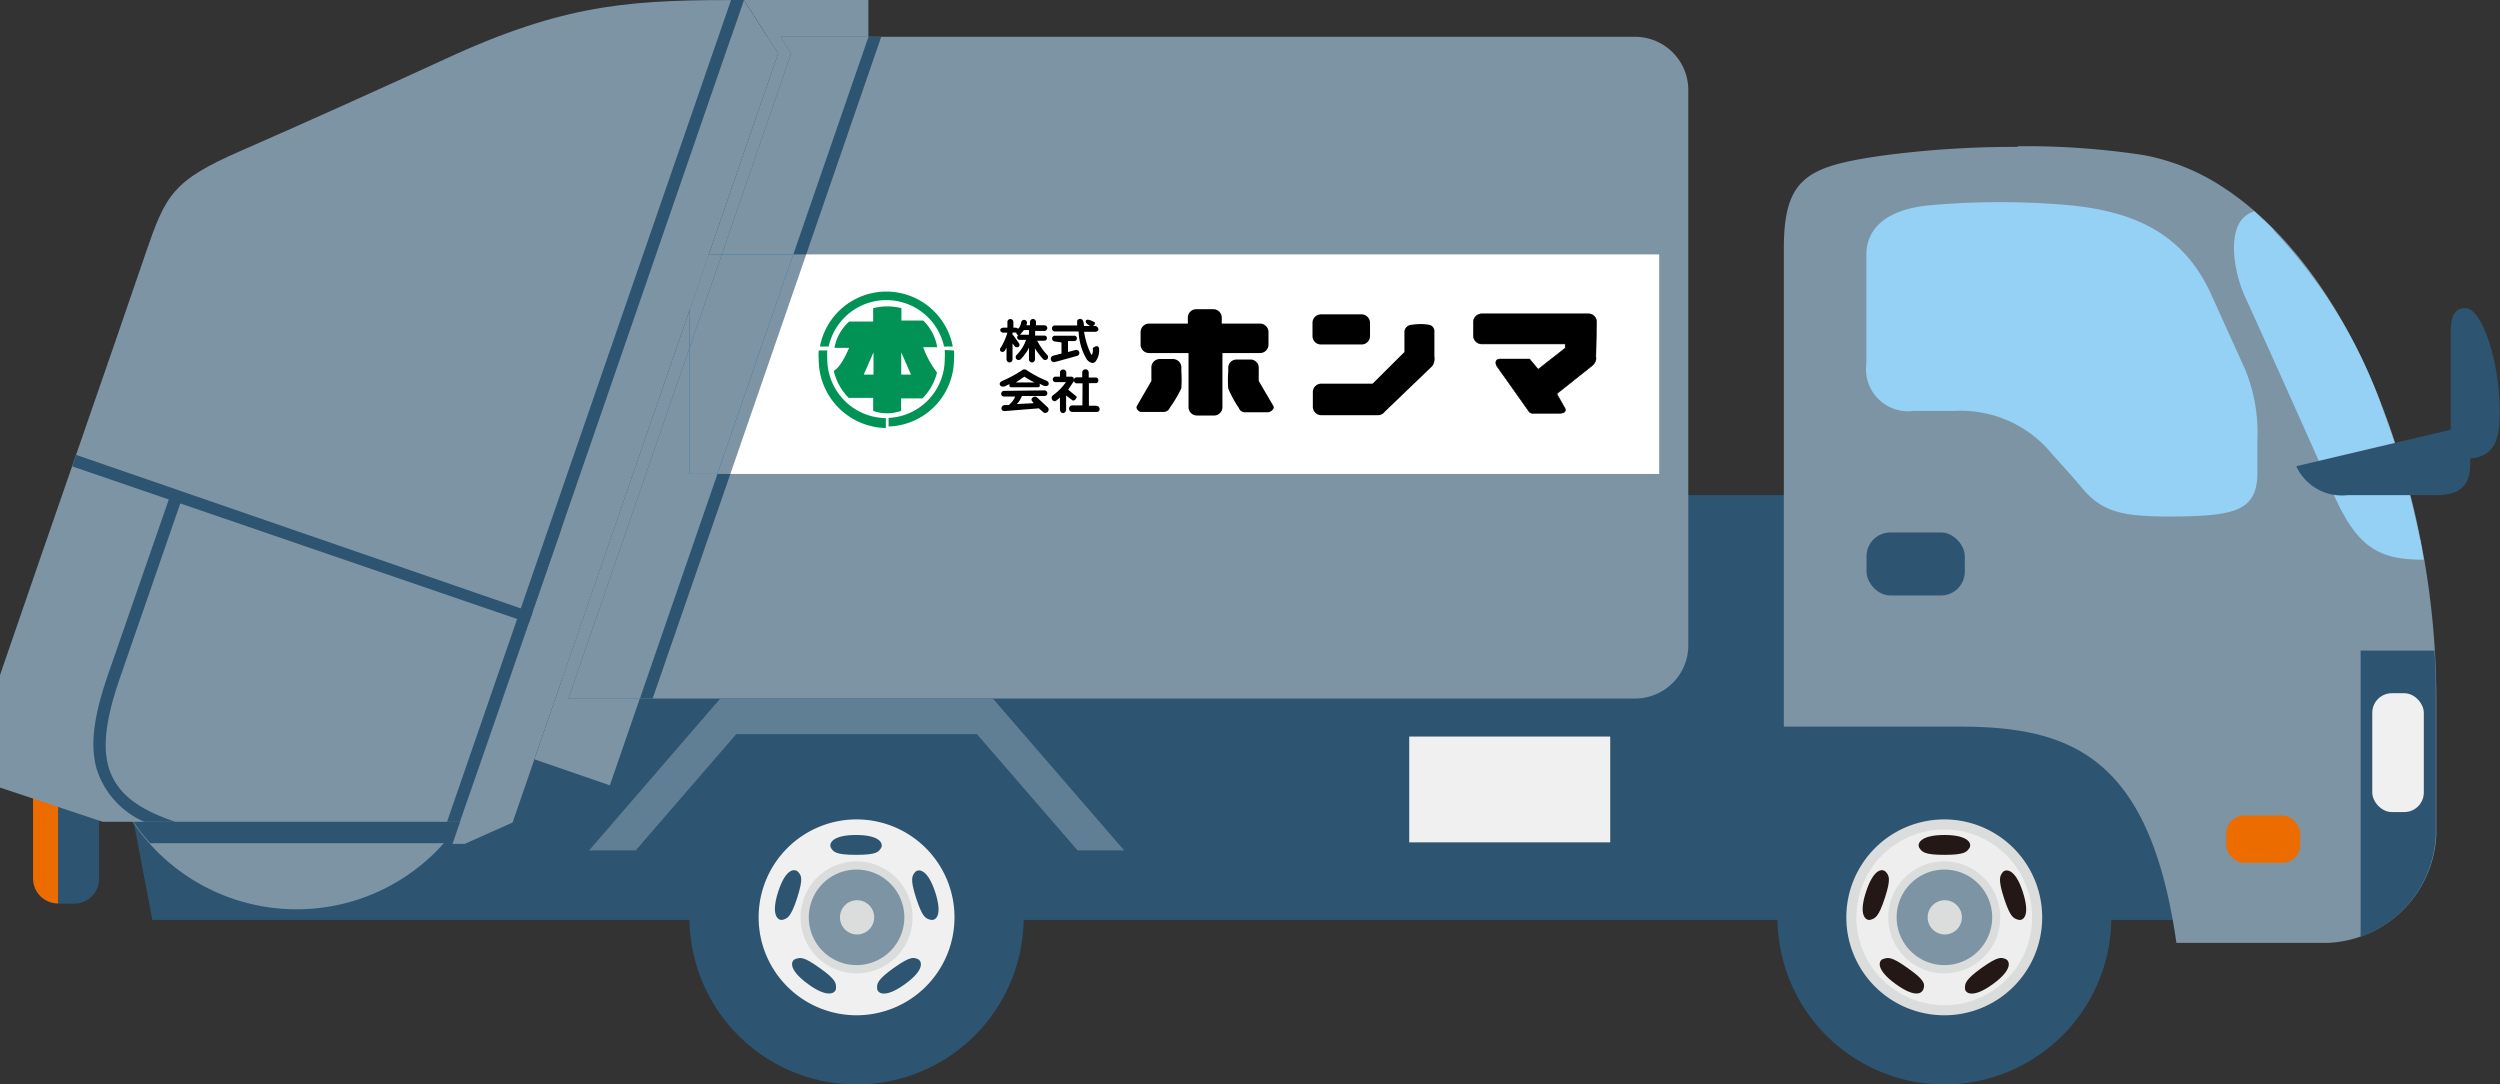 <svg xmlns="http://www.w3.org/2000/svg" viewBox="0 0 146.02 63.34">
  <rect x="0" y="0" width="146.02" height="63.34" fill="#333333" stroke="none"/>
  <defs>
    <style>
      .a {
        fill: #2d5572;
      }

      .b {
        fill: #231815;
      }

      .c {
        fill: #f0f0f0;
      }

      .d, .n {
        fill: none;
      }

      .e {
        fill: #dbdcdc;
      }

      .f {
        fill: #7d94a4;
      }

      .g {
        fill: #eeeeef;
      }

      .h {
        fill: #95d0f5;
      }

      .i {
        fill: #ec6c00;
      }

      .j {
        fill: #0065ac;
      }

      .k {
        fill: #617f94;
      }

      .l {
        fill: #fff;
      }

      .m {
        fill: #009355;
      }

      .n {
        stroke: #000;
        stroke-width: 0.03px;
      }
    </style>
  </defs>
  <title>flow3</title>
  <g>
    <polygon class="a" points="5.34 35.09 128.54 35.09 128.54 53.73 8.9 53.73 5.34 35.09"/>
    <rect class="b" x="4.32" y="37.12" width="10.84" height="7.23"/>
    <rect class="a" x="97.61" y="28.92" width="7.04" height="9.63"/>
    <g>
      <path class="a" d="M59.79,53.58A9.76,9.76,0,1,0,50,63.34,9.76,9.76,0,0,0,59.79,53.58Z"/>
      <path class="c" d="M55.75,53.58A5.72,5.72,0,1,0,50,59.3,5.72,5.72,0,0,0,55.75,53.58Z"/>
      <path class="d" d="M55.16,53.58A5.13,5.13,0,1,0,50,58.71,5.13,5.13,0,0,0,55.16,53.58Z"/>
      <path class="e" d="M53.3,53.58A3.27,3.27,0,1,0,50,56.85,3.26,3.26,0,0,0,53.3,53.58Z"/>
      <path class="f" d="M52.82,53.58A2.79,2.79,0,1,0,50,56.37,2.79,2.79,0,0,0,52.82,53.58Z"/>
      <path class="e" d="M51.06,53.58a1,1,0,1,0-1,1A1,1,0,0,0,51.06,53.58Z"/>
      <path class="a" d="M50,49.93c-1.2,0-1.32-.18-1.46-.4s0-.76,1.46-.76,1.6.54,1.46.76S51.23,49.93,50,49.93Z"/>
      <path class="a" d="M53.51,52.46c-.37-1.14-.23-1.31-.07-1.51s.71-.28,1.18,1.15,0,1.7-.28,1.62S53.88,53.59,53.51,52.46Z"/>
      <path class="a" d="M52.18,56.55c1-.71,1.17-.63,1.41-.54s.49.59-.73,1.47-1.62.51-1.63.25S51.21,57.25,52.18,56.55Z"/>
      <path class="a" d="M47.88,56.54c1,.7.95.92.95,1.18s-.42.64-1.63-.24-1-1.39-.73-1.47S46.91,55.84,47.88,56.54Z"/>
      <path class="a" d="M46.56,52.45c-.37,1.14-.58,1.19-.83,1.27s-.74-.2-.28-1.63,1-1.36,1.18-1.15S46.92,51.32,46.56,52.45Z"/>
    </g>
    <g>
      <path class="a" d="M123.32,53.58a9.75,9.75,0,1,0-9.75,9.76A9.76,9.76,0,0,0,123.32,53.58Z"/>
      <path class="e" d="M119.28,53.58a5.72,5.72,0,1,0-5.71,5.72A5.71,5.71,0,0,0,119.28,53.58Z"/>
      <path class="g" d="M118.69,53.58a5.13,5.13,0,1,0-5.12,5.13A5.12,5.12,0,0,0,118.69,53.58Z"/>
      <path class="e" d="M116.83,53.58a3.27,3.27,0,1,0-3.26,3.27A3.26,3.26,0,0,0,116.83,53.58Z"/>
      <path class="f" d="M116.36,53.58a2.79,2.79,0,1,0-2.79,2.79A2.79,2.79,0,0,0,116.36,53.58Z"/>
      <path class="e" d="M114.59,53.58a1,1,0,1,0-1,1A1,1,0,0,0,114.59,53.58Z"/>
      <path class="b" d="M113.57,49.93c-1.19,0-1.31-.18-1.46-.4s0-.76,1.46-.76,1.61.54,1.46.76S114.77,49.93,113.57,49.93Z"/>
      <path class="b" d="M117.05,52.46c-.37-1.14-.23-1.31-.08-1.51s.72-.28,1.18,1.15,0,1.7-.27,1.62S117.42,53.59,117.05,52.46Z"/>
      <path class="b" d="M115.72,56.55c1-.71,1.16-.63,1.41-.54s.48.59-.73,1.47-1.63.51-1.63.25S114.75,57.25,115.72,56.55Z"/>
      <path class="b" d="M111.42,56.54c1,.7,1,.92.94,1.18s-.41.64-1.63-.24-1-1.39-.73-1.47S110.45,55.84,111.42,56.54Z"/>
      <path class="b" d="M110.09,52.45c-.37,1.14-.58,1.19-.83,1.27s-.74-.2-.27-1.63,1-1.36,1.17-1.15S110.46,51.32,110.09,52.45Z"/>
    </g>
    <g>
      <path class="f" d="M136,54.72A6.1,6.1,0,0,0,140,53a5.88,5.88,0,0,0,1.9-4.16V40.48A47.76,47.76,0,0,0,138.84,24c-2.21-5.85-5.51-10.39-9.29-12.78a12.36,12.36,0,0,0-4.43-1.78,44.44,44.44,0,0,0-7.28-.52,56.72,56.72,0,0,0-8,.53c-4.28.62-5.36,1.21-5.36,5.06V42.08h9.9c2.8,0,6,.28,8.44,2.34s3.77,5.22,4.54,10.3Z"/>
      <path class="f" d="M117.84,9.29a44.9,44.9,0,0,1,7.22.51,11.83,11.83,0,0,1,4.3,1.73c3.72,2.35,7,6.83,9.15,12.61a47.43,47.43,0,0,1,3.05,16.34V48.8a5.5,5.5,0,0,1-1.79,3.9,5.71,5.71,0,0,1-3.8,1.66h-8.3c-1.66-10.5-6.32-12.63-13.28-12.63h-9.55V14.52c0-1.88.29-2.89,1-3.49s2.05-.93,4.09-1.22a57.45,57.45,0,0,1,7.93-.52m0-.71a58.26,58.26,0,0,0-8,.52c-4.28.63-5.67,1.26-5.67,5.42V42.44h10.26c6.57,0,11.12,1.79,12.67,12.63H136a6.63,6.63,0,0,0,6.3-6.27V40.48a48.17,48.17,0,0,0-3.1-16.59c-2.12-5.63-5.39-10.4-9.43-13a12.65,12.65,0,0,0-4.56-1.83,45.64,45.64,0,0,0-7.34-.52Z"/>
    </g>
    <path class="f" d="M95.5,2.15a3.11,3.11,0,0,1,3.11,3.11V37.69A3.11,3.11,0,0,1,95.5,40.8H32.79V2.15Z"/>
    <g>
      <path class="h" d="M139.17,23.89a48,48,0,0,1,2.29,8.22c-2.53,0-3.47-.81-4.71-3.62s-4.41-9.87-5.09-11.34-1.18-4.28.56-4.29A29.25,29.25,0,0,1,139.17,23.89Z"/>
      <path class="h" d="M132.81,13.43h-.59a.45.45,0,0,0-.44.21c-.38.6-.1,2.2.4,3.27.69,1.5,3.85,8.52,5.09,11.35,1.16,2.62,1.94,3.26,4.09,3.28l.21,1.15h-.1c-2.71,0-3.89-.89-5.25-4-1.24-2.82-4.39-9.84-5.08-11.33-.53-1.14-1-3.24-.32-4.37a1.56,1.56,0,0,1,.85-.65C132.06,12.71,132.44,13.06,132.81,13.43Z"/>
    </g>
    <path class="h" d="M131.85,27.61V25.7a9.71,9.71,0,0,0-.72-4.13l-2-4.42c-1.59-3.46-4.38-4.76-8.12-5.15a45.7,45.7,0,0,0-8.41,0c-2.31.24-3.59,1.26-3.59,2.89v6.34A2.46,2.46,0,0,0,111.78,24h2.39a6.89,6.89,0,0,1,5.51,2.31c.64.75,1.22,1.34,1.95,2.22,1.23,1.47,2.53,1.64,5.3,1.64C130.41,30.13,131.85,29.91,131.85,27.61Z"/>
    <rect class="a" x="109.02" y="31.1" width="5.74" height="3.68" rx="1.39" ry="1.39"/>
    <rect class="i" x="130.03" y="47.63" width="4.32" height="2.77" rx="1.05" ry="1.05"/>
    <path class="a" d="M3.39,52.78h.94a1.46,1.46,0,0,0,1.46-1.46v-6a1.46,1.46,0,0,0-1.46-1.46H3.39Z"/>
    <path class="i" d="M3.39,43.85a1.46,1.46,0,0,0-1.46,1.46v6a1.46,1.46,0,0,0,1.46,1.46Z"/>
    <path class="a" d="M142.27,40.48V48.8a6.63,6.63,0,0,1-4.39,5.92V38h4.31C142.25,38.83,142.27,39.67,142.27,40.48Z"/>
    <rect class="c" x="138.56" y="40.49" width="3.01" height="6.94" rx="1.14" ry="1.14"/>
    <rect class="c" x="82.31" y="43.02" width="11.74" height="6.18"/>
    <path class="a" d="M134.12,27.23a2.93,2.93,0,0,0,3,1.69h5.1c1.19,0,2.06-.32,2.06-1.81V24.83"/>
    <path class="a" d="M144,18c1,0,2,3.19,2,6,0,1.49-.15,2.79-2,2.79-.81,0-.86-.94-.86-1.64V19.56C143.12,18.53,143.32,18,144,18Z"/>
    <polygon class="j" points="32.44 40.8 45.46 3.12 44.84 2.15 50.72 2.15 37.37 40.8 32.44 40.8"/>
    <path class="f" d="M28.83,41.61a11.51,11.51,0,1,0-11.51,11.5A11.5,11.5,0,0,0,28.83,41.61Z"/>
    <path class="a" d="M17.32,30.11a11.5,11.5,0,0,1,11.51,11.5c0,.28,0,.56,0,.84L26.86,48c.61,1-.08.86-.43,1.25H8.77a11.49,11.49,0,0,1,8.55-19.18Z"/>
    <path class="f" d="M0,46V39.43C3,30.68,6.39,21,8.47,14.9c1.2-3.52,1.58-4.34,5.62-6.1C17.6,7.27,22.63,5,26.61,3.17,33.41.11,37.25,0,43.45,0L26.86,48H6Z"/>
    <polygon class="f" points="26.43 49.29 43.45 0 45.45 3.12 29.94 48.04 27.14 49.29 26.43 49.29"/>
    <path class="a" d="M35.57,43.74a1.24,1.24,0,1,0-1.58.77A1.24,1.24,0,0,0,35.57,43.74Z"/>
    <path class="a" d="M4.45,26.57l26.65,9.2-.21.62,0,0L4.22,27.24C4.3,27,4.37,26.79,4.45,26.57Z"/>
    <path class="a" d="M10.25,48H8.43a5,5,0,0,1-2.8-3.14c-.47-1.73.09-3.78.77-5.72L9.92,29l.67.23L7.07,39.41c-.61,1.75-1.17,3.75-.75,5.31S8,47.25,10.25,48Z"/>
    <polygon class="k" points="42.07 40.8 44.79 40.8 55.27 40.8 57.99 40.8 65.66 49.67 62.94 49.67 57.06 42.88 43 42.88 37.13 49.67 34.41 49.67 42.07 40.8"/>
    <g>
      <polygon class="a" points="46.05 2.73 46.24 3.02 46.13 3.35 31.89 44.58 31.21 44.35 32.79 39.8 32.79 39.8 45.45 3.12 43.45 0 44.3 0 46.05 2.73"/>
      <path class="a" d="M43.45,0,32.79,30.88h0L26.86,48h-.75L42.7,0Z"/>
    </g>
    <polygon class="a" points="37.37 40.8 38.12 40.8 42.66 27.68 41.9 27.68 37.37 40.8"/>
    <polygon class="a" points="47.09 14.86 51.47 2.15 50.72 2.15 46.33 14.86 47.09 14.86"/>
    <polygon class="f" points="40.28 20.3 40.28 18.1 31.21 44.35 35.62 45.87 37.37 40.8 33.2 40.8 40.28 20.3"/>
    <polygon class="f" points="46.21 3.12 45.59 2.15 50.72 2.15 50.72 2.15 50.72 0 43.45 0 45.45 3.12 41.4 14.86 42.16 14.86 46.21 3.12"/>
    <polygon class="f" points="46.21 3.12 42.16 14.86 46.33 14.86 50.72 2.15 45.59 2.15 46.21 3.12"/>
    <polygon class="f" points="40.28 27.68 40.28 20.3 33.2 40.8 37.37 40.8 41.9 27.68 40.28 27.68"/>
    <polygon class="l" points="96.91 14.86 47.09 14.86 42.66 27.68 96.91 27.68 96.91 14.86"/>
    <polygon class="f" points="40.28 14.86 40.28 18.1 41.4 14.86 40.28 14.86"/>
    <polygon class="f" points="42.16 14.86 41.4 14.86 40.28 18.1 40.28 20.3 42.16 14.86"/>
    <polygon class="f" points="40.28 20.3 40.28 27.68 41.9 27.68 46.33 14.86 42.16 14.86 40.28 20.3"/>
    <g>
      <path class="m" d="M53.92,20.28h.82a2.8,2.8,0,0,0-.82-1.56H52.65V18A3.33,3.33,0,0,0,51,18v.78h-1.4a2.69,2.69,0,0,0-.86,1.54h.85s-.43,1.09-.89,1.34a3.28,3.28,0,0,0,.87,1.58H51V24a2.46,2.46,0,0,0,1.63,0v-.73h1.25a3.3,3.3,0,0,0,.85-1.51A5.53,5.53,0,0,1,53.92,20.28Zm-3.47,1.6.57-1.3v1.3Zm2.19,0v-1.3l.57,1.3Z"/>
      <g>
        <path class="m" d="M48.4,20.24a3.45,3.45,0,0,1,6.74,0h.51a3.95,3.95,0,0,0-7.76,0Z"/>
        <path class="m" d="M55.18,20.44a4.73,4.73,0,0,1,0,.53,3.44,3.44,0,0,1-3.28,3.44v.5A3.94,3.94,0,0,0,55.72,21a3.15,3.15,0,0,0,0-.53Z"/>
        <path class="m" d="M51.74,24.42A3.46,3.46,0,0,1,48.32,21a4.73,4.73,0,0,1,0-.53h-.5a3.15,3.15,0,0,0,0,.53,4,4,0,0,0,3.92,4Z"/>
      </g>
    </g>
    <g>
      <g>
        <path d="M73.56,18.9h-2.2v-.36a.49.49,0,0,0-.49-.48h-1a.49.49,0,0,0-.49.48v.36H67.11a.5.5,0,0,0-.49.49v.74a.49.49,0,0,0,.49.49h2.31v3.16a.49.49,0,0,0,.49.49h1a.49.49,0,0,0,.49-.49V20.62h2.2a.49.49,0,0,0,.49-.49v-.74A.5.5,0,0,0,73.56,18.9Z"/>
        <path d="M69,21.67v-.21a.49.49,0,0,0-.49-.49h-.78a.49.49,0,0,0-.48.49v.79l-.85,1.47c-.08.14.11.34.25.34H68a.39.39,0,0,0,.33-.25A7.49,7.49,0,0,0,69,22.68,7.79,7.79,0,0,0,69,21.67Z"/>
        <path d="M74.38,23.72l-.86-1.47v-.79A.48.48,0,0,0,73,21h-.78a.48.48,0,0,0-.48.49v.21a6.29,6.29,0,0,0,0,1,6.69,6.69,0,0,0,.62,1.13.37.37,0,0,0,.32.25h1.38C74.26,24.06,74.46,23.86,74.38,23.72Z"/>
      </g>
      <g>
        <path d="M79.53,20.12a.49.49,0,0,0,.49-.5v-.77a.5.5,0,0,0-.49-.49H77.15a.5.5,0,0,0-.49.49v.77a.49.49,0,0,0,.49.5Z"/>
        <path d="M83.78,20.81v-1.5a.38.38,0,0,0-.31-.34,3,3,0,0,0-1,0,.44.44,0,0,0-.44.38v1.21l-1.86,1.85h-3a.49.49,0,0,0-.49.48v.88a.49.49,0,0,0,.49.48h3.32a.47.47,0,0,0,.38-.19l2.79-2.68A.79.79,0,0,0,83.78,20.81Z"/>
      </g>
      <g>
        <path d="M93.25,18.82a.47.47,0,0,0-.47-.49H86.54a.49.49,0,0,0-.48.49v.77a.49.49,0,0,0,.48.5h4.88v.24l-1.58,1.24-.5-.6-1.7,0c-.41,0-.24.38-.21.42S89.28,24,89.28,24a.27.27,0,0,0,.26.14h1.52c.6,0,.29-.39.29-.39L90.93,23l2-1.59c.37-.28.28-.55.28-.55Z"/>
        <path class="n" d="M93.25,18.82a.47.47,0,0,0-.47-.49H86.54a.49.49,0,0,0-.48.49v.77a.49.49,0,0,0,.48.5h4.88v.24l-1.58,1.24-.5-.6-1.7,0c-.41,0-.24.38-.21.42S89.28,24,89.28,24a.27.27,0,0,0,.26.14h1.52c.6,0,.29-.39.29-.39L90.93,23l2-1.59c.37-.28.28-.55.28-.55Z"/>
      </g>
      <g>
        <g>
          <path d="M61.58,19.36a.18.18,0,0,1,0-.35h1.34a1.43,1.43,0,0,1,0-.29.19.19,0,0,1,.33,0,.77.77,0,0,1,.06.32h.36s-.33-.17-.24-.32.51.11.51.11.06.15-.11.21H64c.2.09.22.29,0,.34h-.68a4.56,4.56,0,0,0,.42,1.34c.12,0,.09-.39.09-.39s.28-.25.36,0a1.08,1.08,0,0,1-.22.81c-.16.14-.39,0-.5-.16A3.4,3.4,0,0,1,63,19.36Z"/>
          <path d="M61.58,19.94a.17.17,0,0,1,0-.33h1.2a.16.16,0,0,1,0,.31h-.4v.64l.45-.12a.18.18,0,0,1,.11.34l-1.31.36a.19.19,0,0,1-.13-.36l.5-.13V20Z"/>
        </g>
        <path d="M61.19,20.76a3.78,3.78,0,0,1-.61-.86H61a.15.15,0,1,0,0-.3h-.54v-.27H61a.17.17,0,0,0,.17-.15A.17.17,0,0,0,61,19h-.49v-.2a.18.18,0,0,0-.18-.17h0a.18.18,0,0,0-.17.17V19h-.2a.21.21,0,0,0,0-.06.17.17,0,1,0-.31-.13s-.06.32-.19.39a.21.21,0,0,0-.15-.06h-.12v-.34a.18.18,0,0,0-.17-.17h0a.18.18,0,0,0-.18.17v.34h-.23c-.1,0-.19.06-.19.14a.18.18,0,0,0,.19.15h.23a3.91,3.91,0,0,1-.38.87.15.15,0,0,0,0,.23.17.17,0,0,0,.23-.05l.1-.17V21a.18.18,0,0,0,.18.17h0a.18.18,0,0,0,.17-.17v-.94l.15.19c.13.09.32,0,.24-.18l-.31-.44a.27.27,0,0,0-.08-.07v-.14h.12a.17.17,0,0,0,.1,0c0,.15.18.24.32,0,0,0,.09-.08.12-.14h.3v.27h-.54a.15.15,0,1,0,0,.3h.37a2.3,2.3,0,0,1-.5.83c-.25.21,0,.44.18.31a2.67,2.67,0,0,0,.49-.68V21a.18.18,0,0,0,.17.17h0a.18.18,0,0,0,.18-.17v-.65a4.65,4.65,0,0,0,.48.63.17.17,0,0,0,.24,0A.2.2,0,0,0,61.19,20.76Z"/>
        <path d="M63.23,22.39h-.32a.16.16,0,0,1-.18-.14l-.34.51.5.41c0,.09-.13.26-.24.22l-.38-.29v.8c0,.3-.36.31-.36,0v-.68l-.23.19c-.17.11-.37-.17-.18-.32a3.27,3.27,0,0,0,.76-.77h-.61a.16.16,0,1,1,0-.32h.26v-.27a.19.19,0,0,1,.37,0V22h.25c.19,0,.18.09.19.15s0-.11.17-.11h.32v-.28a.19.19,0,0,1,.38,0v.29H64c.2,0,.21.33,0,.33H63.6V23.7H64c.3,0,.28.36.07.36H62.63a.19.19,0,0,1,0-.38h.59Z"/>
        <g>
          <path d="M61.13,22.24c.2.08.17.39-.17.29l-.25-.12s.1.21-.1.21H59.09c-.2,0-.12-.19-.12-.19l-.25.12c-.27.13-.47-.15-.2-.29a7.6,7.6,0,0,0,1.23-.67.25.25,0,0,1,.17,0A6.7,6.7,0,0,0,61.13,22.24Z"/>
          <path d="M61,22.8c.22,0,.24.33,0,.33H59.69s-.17.39-.31.47l1-.05-.11-.14c-.1-.14.16-.35.32-.18l.58.54a.19.19,0,0,1-.23.31l-.26-.23-2,.16c-.28,0-.22-.34,0-.35l.24,0c.34-.3.37-.5.37-.5h-.64c-.24,0-.22-.33,0-.33Z"/>
          <path class="l" d="M59.83,22l-.5.34h1.1A5.18,5.18,0,0,1,59.83,22Z"/>
        </g>
      </g>
    </g>
  </g>
</svg>
